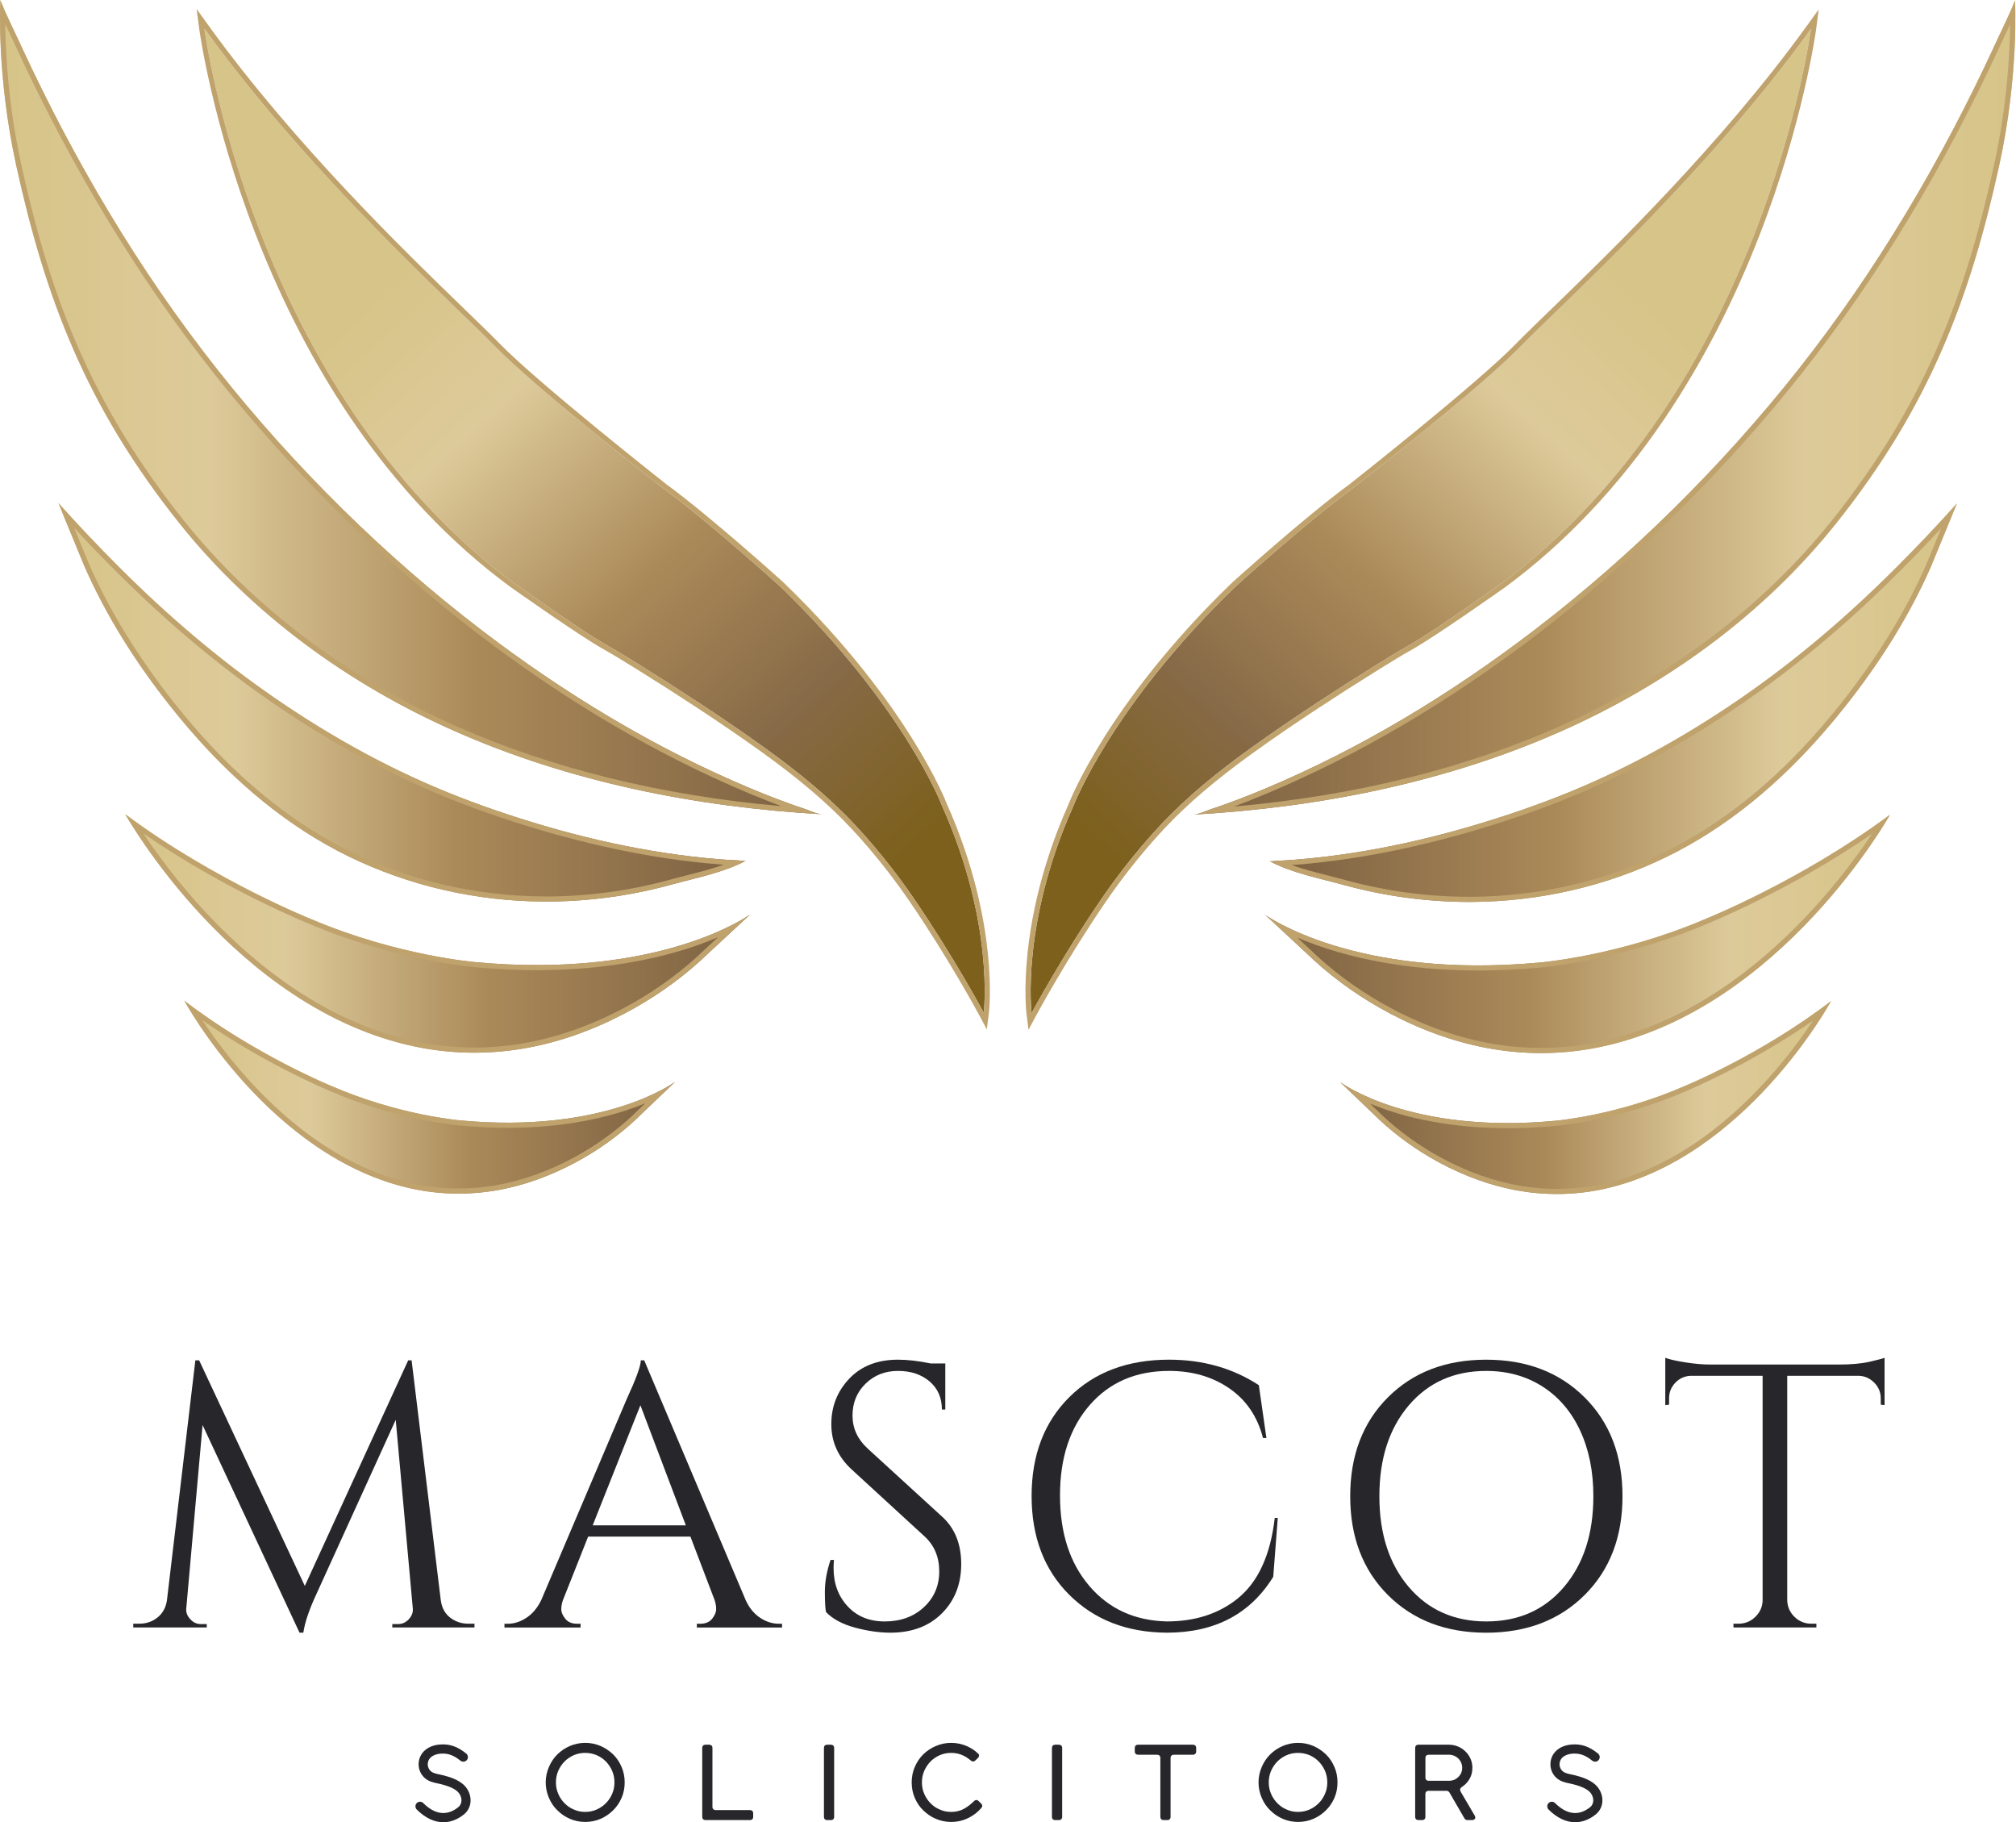 <?xml version="1.0" encoding="utf-8"?>
<!-- Generator: Adobe Illustrator 28.3.0, SVG Export Plug-In . SVG Version: 6.00 Build 0)  -->
<svg version="1.1" id="Layer_1" xmlns="http://www.w3.org/2000/svg" xmlns:xlink="http://www.w3.org/1999/xlink" x="0px" y="0px"
	 viewBox="0 0 1372.21 1240.09" style="enable-background:new 0 0 1372.21 1240.09;" xml:space="preserve">
<style type="text/css">
	.st0{fill:none;stroke:#1789D6;stroke-miterlimit:10;}
	.st1{fill:url(#SVGID_1_);}
	.st2{fill:url(#SVGID_00000039092269621068843930000013818029549973477044_);}
	.st3{fill:url(#SVGID_00000009579507754135406810000003754046361319258801_);}
	.st4{fill:url(#SVGID_00000140736401539159059030000006749827424719056046_);}
	.st5{fill:url(#SVGID_00000164485100241865404030000015581174277854432443_);}
	.st6{fill:url(#SVGID_00000124155642915112435560000016992422669076092821_);}
	.st7{fill:url(#SVGID_00000105421392284892284450000001557705904678583185_);}
	.st8{fill:url(#SVGID_00000098210809994079119540000011414025185345583268_);}
	.st9{fill:url(#SVGID_00000042697464223762894610000001010277692734236827_);}
	.st10{fill:url(#SVGID_00000092426422038259491280000002354939009827028373_);}
	.st11{fill:url(#SVGID_00000096057552405410984440000003535394448937846700_);}
	.st12{fill:url(#SVGID_00000085929911715443638790000011957519796914048169_);}
	.st13{fill:url(#SVGID_00000136382164110813939520000012333931030760939914_);}
	.st14{fill:url(#SVGID_00000116213133696344456430000010730029371184925327_);}
	.st15{fill:url(#SVGID_00000012436752982954064450000008882987880703149747_);}
	.st16{fill:url(#SVGID_00000072240800294290007490000013585108148764775100_);}
	.st17{fill:url(#SVGID_00000049202779039248678390000001281375004142273949_);}
	.st18{fill:url(#SVGID_00000018923218537791541350000016154472884713970601_);}
	.st19{fill:url(#SVGID_00000048471076367963035670000001443118227167591096_);}
	.st20{fill:url(#SVGID_00000076588565042652859450000016215525698438240692_);}
	.st21{fill:#27272B;}
</style>
<g>
	<g>
		<linearGradient id="SVGID_1_" gradientUnits="userSpaceOnUse" x1="250.816" y1="199.836" x2="613.533" y2="587.835">
			<stop  offset="0" style="stop-color:#D7C488"/>
			<stop  offset="0.218" style="stop-color:#DDCA9A"/>
			<stop  offset="0.507" style="stop-color:#AB8A59"/>
			<stop  offset="0.761" style="stop-color:#876A47"/>
			<stop  offset="1" style="stop-color:#7C601B"/>
		</linearGradient>
		<path class="st1" d="M139.12,19.45c0,0,32.36,245.9,210,376.9c0,0,46.92,33.24,63.61,42.57c7.85,4.39,15.49,9.19,23.13,13.92
			c13.42,8.32,26.73,16.82,39.93,25.5c15.16,9.96,30.17,20.15,44.9,30.75c21.78,15.68,42.88,32.64,61.32,52.35
			c8.65,9.25,16.84,18.92,24.61,28.92c5.38,6.92,10.53,14.01,15.49,21.24c27.02,39.42,47.48,77.58,47.48,77.58
			s7.6-60.45-28.43-140.92c0,0-25.68-67.75-110.43-149.46c0,0-48.79-44.13-79.51-66.6c0,0-86.99-68.42-113.95-96.19
			C310.31,208.22,211.91,120.22,139.12,19.45z"/>
		
			<linearGradient id="SVGID_00000131356966934588791310000011564587155736291517_" gradientUnits="userSpaceOnUse" x1="133.841" y1="353.33" x2="673.764" y2="353.33">
			<stop  offset="0" style="stop-color:#BFA26C"/>
			<stop  offset="1" style="stop-color:#BFA26C"/>
		</linearGradient>
		<path style="fill:url(#SVGID_00000131356966934588791310000011564587155736291517_);" d="M139.12,19.45
			C211.91,120.22,310.31,208.22,337.26,236c26.96,27.77,113.95,96.19,113.95,96.19c30.73,22.47,79.51,66.6,79.51,66.6
			c84.75,81.71,110.43,149.46,110.43,149.46c36.04,80.47,28.43,140.92,28.43,140.92s-20.46-38.15-47.48-77.58
			c-4.95-7.23-10.11-14.32-15.49-21.24c-7.77-10-15.96-19.68-24.61-28.92c-18.44-19.7-39.54-36.67-61.32-52.35
			c-14.72-10.6-29.74-20.78-44.9-30.75c-13.2-8.67-26.51-17.18-39.93-25.5c-7.64-4.74-15.28-9.54-23.13-13.92
			c-16.7-9.33-63.61-42.57-63.61-42.57C171.48,265.34,139.12,19.45,139.12,19.45 M133.84,6.16l1.81,13.74
			c0.08,0.62,8.49,62.79,38.59,140.14c17.68,45.44,39.29,87.2,64.22,124.11c31.21,46.2,67.74,84.9,108.58,115.01l0.03,0.02
			l0.03,0.02c1.92,1.36,47.26,33.45,63.93,42.77c6.93,3.87,13.83,8.16,20.51,12.3l2.49,1.54c13.22,8.2,26.63,16.76,39.85,25.45
			c16.86,11.09,31.51,21.12,44.78,30.66c25.58,18.41,44.91,34.9,60.81,51.9c8.28,8.85,16.49,18.5,24.4,28.68
			c5.18,6.66,10.35,13.75,15.36,21.07c26.59,38.8,47.08,76.87,47.28,77.25l5.19,9.67l1.37-10.89c0.08-0.63,1.92-15.8-0.69-41.08
			c-2.4-23.2-9.2-59.66-27.98-101.62c-0.61-1.59-7.19-18.26-23.7-44.61c-15.63-24.94-43.5-63.58-87.53-106.03l-0.04-0.04l-0.04-0.04
			c-0.49-0.44-49.22-44.47-79.75-66.8c-2.45-1.93-87.32-68.81-113.55-95.84c-5.19-5.35-12.92-12.82-22.7-22.29
			C276.38,171.91,200.65,98.65,141.96,17.4L133.84,6.16L133.84,6.16z"/>
	</g>
	<g>
		
			<linearGradient id="SVGID_00000101084952324352547300000006731660682243857815_" gradientUnits="userSpaceOnUse" x1="1.945937e-05" y1="277.058" x2="559.497" y2="277.058">
			<stop  offset="0" style="stop-color:#D7C488"/>
			<stop  offset="0.255" style="stop-color:#DDCA9A"/>
			<stop  offset="0.578" style="stop-color:#AB8A59"/>
			<stop  offset="1" style="stop-color:#7C6041"/>
		</linearGradient>
		<path style="fill:url(#SVGID_00000101084952324352547300000006731660682243857815_);" d="M327.53,428.65
			c-33.11-25.33-64.57-52.85-94.27-82.1c-30.5-30.05-59.16-61.96-85.69-95.56C94.42,183.64,50.55,109.31,14.54,31.53
			c-0.55-1.18-1.09-2.36-1.64-3.55C8.63,18.68,3.92,9.57,0.25,0c0,0-2.84,50.73,10.81,112.71
			c19.57,88.84,46.92,163.17,111.26,243.63c49.3,61.65,114.91,109.22,186.88,141.07c78.74,34.85,164.62,51.84,250.31,56.71
			c-3.88-0.22-8.47-2.53-12.1-3.73c-12.23-4.06-24.27-8.71-36.16-13.68C445.57,509.25,384,471.83,327.53,428.65z"/>
		
			<linearGradient id="SVGID_00000036243332691728812470000010495345641060039611_" gradientUnits="userSpaceOnUse" x1="0" y1="277.058" x2="559.497" y2="277.058">
			<stop  offset="0" style="stop-color:#BFA26C"/>
			<stop  offset="1" style="stop-color:#BFA26C"/>
		</linearGradient>
		<path style="fill:url(#SVGID_00000036243332691728812470000010495345641060039611_);" d="M3.54,16.34
			c0.78,1.65,1.55,3.29,2.33,4.91c1.28,2.68,2.6,5.46,3.85,8.19c0.54,1.19,1.09,2.37,1.64,3.56
			c37.95,81.97,82.86,156.04,133.47,220.15c26.36,33.39,55.29,65.65,85.98,95.89c30.24,29.79,62.07,57.51,94.6,82.39
			c60.07,45.94,122.14,82.45,184.48,108.51c7.69,3.21,14.94,6.08,21.89,8.66c-81.57-7.23-155.86-25.48-221.18-54.39
			c-74.5-32.97-138.67-81.4-185.56-140.05c-30.4-38.03-53.94-76.59-71.94-117.89c-15.73-36.08-27.64-74.42-38.63-124.31
			C5.62,71.76,3.77,36.05,3.54,16.34 M0.25,0c0,0-2.84,50.73,10.81,112.71c19.57,88.84,46.92,163.17,111.26,243.63
			c49.3,61.65,114.92,109.22,186.88,141.07c78.74,34.85,164.62,51.84,250.31,56.71c-3.88-0.22-8.47-2.53-12.1-3.73
			c-12.23-4.06-24.27-8.71-36.16-13.68C445.57,509.25,384,471.84,327.53,428.65c-33.11-25.33-64.57-52.85-94.27-82.1
			c-30.5-30.05-59.16-61.96-85.69-95.56C94.42,183.64,50.55,109.31,14.54,31.53c-0.55-1.18-1.09-2.36-1.64-3.55
			C8.63,18.68,3.92,9.57,0.25,0L0.25,0z"/>
	</g>
	<g>
		
			<linearGradient id="SVGID_00000009585855926603835750000006874295085148153216_" gradientUnits="userSpaceOnUse" x1="39.746" y1="477.933" x2="507.724" y2="477.933">
			<stop  offset="0" style="stop-color:#D7C488"/>
			<stop  offset="0.255" style="stop-color:#DDCA9A"/>
			<stop  offset="0.578" style="stop-color:#AB8A59"/>
			<stop  offset="1" style="stop-color:#7C6041"/>
		</linearGradient>
		<path style="fill:url(#SVGID_00000009585855926603835750000006874295085148153216_);" d="M57.29,384.98
			c14.98,34.31,35.26,66.07,58.43,95.39c4.55,5.74,9.23,11.38,14.03,16.92c30.2,34.88,65.76,65.12,107.38,85.47
			c41.4,20.24,87.35,30.6,133.4,30.78c29.21,0.11,58.41-3.83,86.58-11.57c16.35-4.49,35.65-8.2,50.63-16.29
			c-0.93,0.5-3.59-0.08-4.59-0.11c-4.53-0.17-9.05-0.47-13.56-0.83c-49.12-3.96-97.49-15.1-144.21-30.56
			c-11.07-3.66-22.06-7.6-32.93-11.84c-44.42-17.29-85.94-40.17-125.17-67.15c-38.48-26.48-73.62-56.63-106.6-89.63
			c-14.03-14.04-27.67-28.45-40.92-43.22C39.75,342.33,56.19,382.46,57.29,384.98z"/>
		
			<linearGradient id="SVGID_00000118366645200220246280000001979171106346182823_" gradientUnits="userSpaceOnUse" x1="39.746" y1="477.933" x2="507.724" y2="477.933">
			<stop  offset="0" style="stop-color:#BFA26C"/>
			<stop  offset="1" style="stop-color:#BFA26C"/>
		</linearGradient>
		<path style="fill:url(#SVGID_00000118366645200220246280000001979171106346182823_);" d="M50.47,359.27
			c9.07,9.76,18.35,19.39,27.71,28.76c35.21,35.24,70.24,64.69,107.09,90.04c41.15,28.31,83.51,51.03,125.88,67.53
			c10.74,4.18,21.88,8.18,33.1,11.9c50.48,16.7,99.27,27.04,145.03,30.73c1.11,0.09,2.19,0.17,3.25,0.25
			c-8.08,2.86-16.74,5.06-25.22,7.22c-3.87,0.98-7.54,1.92-11.15,2.91c-27.64,7.59-56.04,11.44-84.42,11.44l-1.21,0
			c-45.94-0.18-91.54-10.7-131.87-30.42c-37.98-18.58-73.74-47.05-106.27-84.62c-4.77-5.51-9.46-11.16-13.93-16.8
			c-24.69-31.24-44.2-63.07-57.97-94.62C59.92,382.26,54.97,370.21,50.47,359.27 M39.75,342.33c0,0,16.44,40.14,17.54,42.65
			c14.98,34.31,35.26,66.07,58.43,95.39c4.55,5.74,9.23,11.38,14.03,16.92c30.2,34.88,65.76,65.12,107.38,85.47
			c41.4,20.24,87.35,30.6,133.4,30.78c0.41,0,0.82,0,1.23,0c28.8,0,57.58-3.94,85.35-11.57c16.35-4.49,35.65-8.2,50.63-16.29
			c-0.28,0.15-0.71,0.2-1.21,0.2c-1.16,0-2.68-0.29-3.38-0.32c-4.53-0.17-9.05-0.47-13.56-0.83c-49.12-3.96-97.49-15.1-144.21-30.56
			c-11.07-3.66-22.06-7.6-32.93-11.84c-44.42-17.29-85.94-40.17-125.17-67.15c-38.48-26.48-73.62-56.63-106.6-89.63
			C66.64,371.51,52.99,357.1,39.75,342.33L39.75,342.33z"/>
	</g>
	<g>
		
			<linearGradient id="SVGID_00000064339718356845406450000013542784169776220828_" gradientUnits="userSpaceOnUse" x1="85.275" y1="635.251" x2="510.503" y2="635.251">
			<stop  offset="0" style="stop-color:#D7C488"/>
			<stop  offset="0.255" style="stop-color:#DDCA9A"/>
			<stop  offset="0.578" style="stop-color:#AB8A59"/>
			<stop  offset="1" style="stop-color:#7C6041"/>
		</linearGradient>
		<path style="fill:url(#SVGID_00000064339718356845406450000013542784169776220828_);" d="M85.27,554.12
			c0,0,74.04,132.41,197.38,158.14c23.83,4.97,48.47,5.43,72.49,1.48c24.34-4,47.69-12.41,69.53-23.8c0.22-0.12,0.45-0.24,0.67-0.35
			c18.66-9.84,36.08-21.9,51.71-36.09c0.81-0.74,1.6-1.49,2.37-2.26c0,0,31.08-28.86,31.08-28.86s-60.25,44.05-186.57,32.4
			c0,0-53.16-4.28-111.52-29.05C212.41,625.72,146.41,599.56,85.27,554.12z"/>
		
			<linearGradient id="SVGID_00000160149269327828465120000002187141359557303708_" gradientUnits="userSpaceOnUse" x1="85.275" y1="635.251" x2="510.503" y2="635.251">
			<stop  offset="0" style="stop-color:#BFA26C"/>
			<stop  offset="1" style="stop-color:#BFA26C"/>
		</linearGradient>
		<path style="fill:url(#SVGID_00000160149269327828465120000002187141359557303708_);" d="M97.62,567.25
			c55.8,38.46,111.62,60.97,113.46,61.71c58.2,24.69,112.03,29.26,112.53,29.3c14.21,1.31,28.3,1.97,41.87,1.97
			c51.13,0,88.28-9.45,110.44-17.39c4.72-1.69,8.98-3.38,12.77-5l-11.66,10.83l-0.05,0.05l-0.05,0.05
			c-0.63,0.64-1.35,1.32-2.24,2.13c-15.15,13.76-32.31,25.73-51.02,35.6l-0.63,0.33c-22.65,11.81-45.69,19.7-68.47,23.45
			c-10.49,1.72-21.18,2.6-31.79,2.6c-13.27,0-26.53-1.36-39.42-4.05c-27.67-5.77-55.12-17.55-81.58-35
			c-21.24-14.01-41.9-31.69-61.4-52.55C120.78,600.3,106.27,580.26,97.62,567.25 M85.27,554.12c0,0,74.04,132.41,197.38,158.14
			c13.21,2.76,26.67,4.12,40.13,4.12c10.83,0,21.65-0.88,32.36-2.64c24.34-4,47.69-12.41,69.53-23.8c0.22-0.12,0.45-0.24,0.67-0.35
			c18.66-9.84,36.08-21.9,51.71-36.09c0.81-0.74,1.6-1.49,2.37-2.26l31.08-28.86c0,0-47,34.36-145.02,34.36
			c-12.96,0-26.8-0.6-41.55-1.96c0,0-53.16-4.28-111.52-29.05C212.41,625.72,146.41,599.56,85.27,554.12L85.27,554.12z"/>
	</g>
	<g>
		
			<linearGradient id="SVGID_00000023273813894274989830000004322061014593114246_" gradientUnits="userSpaceOnUse" x1="125.416" y1="746.642" x2="459.508" y2="746.642">
			<stop  offset="0" style="stop-color:#D7C488"/>
			<stop  offset="0.255" style="stop-color:#DDCA9A"/>
			<stop  offset="0.578" style="stop-color:#AB8A59"/>
			<stop  offset="1" style="stop-color:#7C6041"/>
		</linearGradient>
		<path style="fill:url(#SVGID_00000023273813894274989830000004322061014593114246_);" d="M125.42,680.98
			c0,0,58.17,107.15,155.08,127.98c18.72,4.02,38.08,4.39,56.95,1.2c19.13-3.24,37.47-10.04,54.62-19.26
			c0.18-0.09,0.35-0.19,0.53-0.29c14.66-7.97,28.35-17.72,40.63-29.21c0.63-0.6,1.26-1.2,1.86-1.83c0,0,24.42-23.36,24.42-23.36
			s-47.34,35.65-146.58,26.22c0,0-41.77-3.47-87.62-23.51C225.3,738.93,173.45,717.76,125.42,680.98z"/>
		
			<linearGradient id="SVGID_00000096041732085221466600000006618038153890376834_" gradientUnits="userSpaceOnUse" x1="125.416" y1="746.642" x2="459.508" y2="746.642">
			<stop  offset="0" style="stop-color:#BFA26C"/>
			<stop  offset="1" style="stop-color:#BFA26C"/>
		</linearGradient>
		<path style="fill:url(#SVGID_00000096041732085221466600000006618038153890376834_);" d="M137.75,694.32
			c42.75,29.77,84.59,47.18,86.19,47.84c45.85,20.03,86.97,23.63,88.66,23.77c11.19,1.06,22.29,1.6,32.98,1.6
			c40.3,0,69.58-7.68,87.06-14.12c2.31-0.85,4.48-1.7,6.5-2.54l-6.46,6.18l-0.05,0.05l-0.05,0.05c-0.49,0.51-1.04,1.05-1.73,1.7
			c-11.86,11.09-25.28,20.75-39.91,28.69l-0.05,0.03l-0.46,0.25c-17.72,9.52-35.74,15.87-53.55,18.89
			c-8.19,1.39-16.55,2.09-24.84,2.09c-10.37,0-20.73-1.1-30.79-3.26c-21.63-4.65-43.1-14.14-63.8-28.2
			c-16.64-11.3-32.83-25.57-48.11-42.4C155.35,719.55,144.67,704.77,137.75,694.32 M125.42,680.98c0,0,58.17,107.15,155.08,127.98
			c10.38,2.23,20.95,3.34,31.53,3.34c8.51,0,17.01-0.72,25.42-2.14c19.13-3.24,37.47-10.04,54.62-19.26
			c0.18-0.09,0.35-0.19,0.53-0.29c14.66-7.97,28.35-17.72,40.63-29.21c0.63-0.6,1.26-1.2,1.86-1.83l24.42-23.36
			c0,0-36.93,27.81-113.94,27.81c-10.18,0-21.06-0.49-32.65-1.59c0,0-41.77-3.47-87.62-23.51
			C225.3,738.93,173.45,717.76,125.42,680.98L125.42,680.98z"/>
	</g>
	<g>
		<g>
			
				<linearGradient id="SVGID_00000003820162716176030460000001451382320538041760_" gradientUnits="userSpaceOnUse" x1="648.26" y1="200.094" x2="1010.978" y2="588.093" gradientTransform="matrix(-1 0 0 1 1769.206 0)">
				<stop  offset="0" style="stop-color:#D7C488"/>
				<stop  offset="0.218" style="stop-color:#DDCA9A"/>
				<stop  offset="0.507" style="stop-color:#AB8A59"/>
				<stop  offset="0.761" style="stop-color:#876A47"/>
				<stop  offset="1" style="stop-color:#7C601B"/>
			</linearGradient>
			<path style="fill:url(#SVGID_00000003820162716176030460000001451382320538041760_);" d="M1232.64,19.7
				c0,0-32.36,245.9-210,376.9c0,0-46.92,33.24-63.61,42.57c-7.85,4.39-15.49,9.19-23.13,13.92c-13.42,8.32-26.73,16.82-39.93,25.5
				c-15.16,9.96-30.17,20.15-44.9,30.75c-21.78,15.68-42.88,32.64-61.32,52.35c-8.65,9.25-16.84,18.92-24.61,28.92
				c-5.38,6.92-10.53,14.01-15.49,21.24c-27.02,39.42-47.48,77.58-47.48,77.58s-7.6-60.45,28.43-140.92
				c0,0,25.68-67.75,110.43-149.46c0,0,48.79-44.13,79.51-66.6c0,0,86.99-68.42,113.95-96.19
				C1061.45,208.48,1159.85,120.48,1232.64,19.7z"/>
			<g>
				
					<linearGradient id="SVGID_00000129167042075098166090000012576628398112948883_" gradientUnits="userSpaceOnUse" x1="1237.921" y1="353.588" x2="697.998" y2="353.588">
					<stop  offset="0" style="stop-color:#BFA26C"/>
					<stop  offset="1" style="stop-color:#BFA26C"/>
				</linearGradient>
				<path style="fill:url(#SVGID_00000129167042075098166090000012576628398112948883_);" d="M1232.64,19.7
					c0,0-32.36,245.9-210,376.9c0,0-46.92,33.24-63.61,42.57c-7.85,4.39-15.49,9.19-23.13,13.92c-13.42,8.32-26.73,16.82-39.93,25.5
					c-15.16,9.96-30.17,20.15-44.9,30.75c-21.78,15.68-42.88,32.64-61.32,52.35c-8.65,9.25-16.84,18.92-24.61,28.92
					c-5.38,6.92-10.53,14.01-15.49,21.24c-27.02,39.42-47.48,77.58-47.48,77.58s-7.6-60.45,28.43-140.92
					c0,0,25.68-67.75,110.43-149.46c0,0,48.79-44.13,79.51-66.6c0,0,86.99-68.42,113.95-96.19
					C1061.45,208.48,1159.85,120.48,1232.64,19.7 M1237.92,6.42l-8.12,11.24c-58.69,81.25-134.43,154.52-175.12,193.88
					c-9.78,9.46-17.51,16.94-22.7,22.29c-26.23,27.03-111.1,93.92-113.55,95.84c-30.52,22.33-79.26,66.35-79.75,66.8l-0.04,0.04
					l-0.04,0.04c-44.03,42.45-71.91,81.09-87.53,106.03c-16.51,26.35-23.09,43.02-23.7,44.61c-10.37,23.18-23.63,59.6-27.98,101.62
					c-2.62,25.28-0.77,40.45-0.69,41.08l1.37,10.89l5.19-9.67c0.2-0.38,20.69-38.45,47.28-77.25c5.02-7.32,10.19-14.41,15.36-21.07
					c7.91-10.18,16.12-19.83,24.4-28.68c15.9-16.99,35.22-33.48,60.81-51.9c13.27-9.55,27.91-19.58,44.78-30.66
					c13.22-8.69,26.63-17.25,39.85-25.45l2.49-1.54c6.68-4.14,13.58-8.43,20.51-12.3c16.67-9.32,62.01-41.41,63.93-42.77l0.03-0.02
					l0.03-0.02c40.84-30.12,77.37-68.81,108.58-115.01c24.93-36.91,46.54-78.67,64.22-124.11c30.1-77.35,38.51-139.52,38.59-140.14
					L1237.92,6.42L1237.92,6.42z"/>
			</g>
		</g>
		<g>
			
				<linearGradient id="SVGID_00000171678680007227440250000006588350053002983606_" gradientUnits="userSpaceOnUse" x1="397.445" y1="277.317" x2="956.941" y2="277.317" gradientTransform="matrix(-1 0 0 1 1769.206 0)">
				<stop  offset="0" style="stop-color:#D7C488"/>
				<stop  offset="0.255" style="stop-color:#DDCA9A"/>
				<stop  offset="0.578" style="stop-color:#AB8A59"/>
				<stop  offset="1" style="stop-color:#7C6041"/>
			</linearGradient>
			<path style="fill:url(#SVGID_00000171678680007227440250000006588350053002983606_);" d="M1044.23,428.9
				c33.11-25.33,64.57-52.85,94.27-82.1c30.5-30.05,59.16-61.96,85.69-95.56c53.16-67.34,97.03-141.67,133.04-219.45
				c0.55-1.18,1.09-2.36,1.64-3.55c4.27-9.3,8.98-18.41,12.66-27.98c0,0,2.84,50.73-10.81,112.71
				c-19.57,88.84-46.92,163.17-111.26,243.63c-49.3,61.65-114.91,109.22-186.88,141.07c-78.74,34.85-164.62,51.84-250.31,56.71
				c3.88-0.22,8.47-2.53,12.1-3.73c12.23-4.06,24.27-8.71,36.16-13.68C926.2,509.51,987.76,472.09,1044.23,428.9z"/>
			
				<linearGradient id="SVGID_00000068668597155764780720000001110784634039887037_" gradientUnits="userSpaceOnUse" x1="1371.762" y1="277.317" x2="812.265" y2="277.317">
				<stop  offset="0" style="stop-color:#BFA26C"/>
				<stop  offset="1" style="stop-color:#BFA26C"/>
			</linearGradient>
			<path style="fill:url(#SVGID_00000068668597155764780720000001110784634039887037_);" d="M1368.22,16.6
				c-0.23,19.71-2.08,55.42-10.93,95.61c-10.99,49.9-22.9,88.23-38.63,124.31c-18,41.3-41.54,79.86-71.94,117.89
				c-46.9,58.65-111.06,107.08-185.56,140.05c-65.32,28.91-139.61,47.17-221.18,54.39c6.95-2.58,14.2-5.45,21.89-8.66
				c62.34-26.06,124.41-62.56,184.48-108.51c32.53-24.88,64.36-52.6,94.6-82.39c30.69-30.24,59.62-62.5,85.98-95.89
				c50.61-64.11,95.52-138.18,133.47-220.15c0.55-1.18,1.09-2.37,1.64-3.56c1.26-2.74,2.58-5.51,3.85-8.19
				C1366.67,19.88,1367.44,18.25,1368.22,16.6 M1371.52,0.26c-3.68,9.57-8.38,18.68-12.66,27.98c-0.54,1.18-1.09,2.36-1.64,3.55
				c-36.01,77.79-79.88,152.11-133.04,219.45c-26.53,33.6-55.19,65.52-85.69,95.56c-29.7,29.26-61.15,56.78-94.27,82.1
				c-56.47,43.19-118.03,80.61-183.71,108.06c-11.89,4.97-23.93,9.62-36.16,13.68c-3.63,1.21-8.22,3.51-12.1,3.73
				c85.69-4.87,171.57-21.86,250.31-56.71c71.96-31.85,137.58-79.41,186.88-141.07c64.33-80.46,91.69-154.8,111.26-243.63
				C1374.36,50.98,1371.52,0.26,1371.52,0.26L1371.52,0.26z"/>
		</g>
		<g>
			
				<linearGradient id="SVGID_00000021808835539512782690000016397247342209424818_" gradientUnits="userSpaceOnUse" x1="437.19" y1="478.192" x2="905.169" y2="478.192" gradientTransform="matrix(-1 0 0 1 1769.206 0)">
				<stop  offset="0" style="stop-color:#D7C488"/>
				<stop  offset="0.255" style="stop-color:#DDCA9A"/>
				<stop  offset="0.578" style="stop-color:#AB8A59"/>
				<stop  offset="1" style="stop-color:#7C6041"/>
			</linearGradient>
			<path style="fill:url(#SVGID_00000021808835539512782690000016397247342209424818_);" d="M1314.47,385.24
				c-14.98,34.31-35.26,66.07-58.43,95.39c-4.55,5.74-9.23,11.38-14.03,16.92c-30.2,34.88-65.76,65.12-107.38,85.47
				c-41.4,20.24-87.35,30.6-133.4,30.78c-29.21,0.11-58.41-3.83-86.58-11.57c-16.35-4.49-35.65-8.2-50.63-16.29
				c0.93,0.5,3.59-0.08,4.59-0.11c4.53-0.17,9.05-0.47,13.56-0.83c49.12-3.96,97.49-15.1,144.21-30.56
				c11.07-3.66,22.06-7.6,32.93-11.84c44.42-17.29,85.94-40.17,125.17-67.15c38.48-26.48,73.62-56.63,106.6-89.63
				c14.03-14.04,27.67-28.45,40.92-43.22C1332.02,342.59,1315.57,382.72,1314.47,385.24z"/>
			
				<linearGradient id="SVGID_00000121279642060902378570000015885618415373716896_" gradientUnits="userSpaceOnUse" x1="1332.016" y1="478.192" x2="864.037" y2="478.192">
				<stop  offset="0" style="stop-color:#BFA26C"/>
				<stop  offset="1" style="stop-color:#BFA26C"/>
			</linearGradient>
			<path style="fill:url(#SVGID_00000121279642060902378570000015885618415373716896_);" d="M1321.29,359.52
				c-4.49,10.95-9.45,23-10.02,24.31c-13.77,31.54-33.28,63.38-57.97,94.61c-4.48,5.64-9.17,11.3-13.93,16.81
				c-32.53,37.57-68.28,66.04-106.27,84.62c-40.33,19.72-85.93,30.24-131.87,30.42l-1.21,0c-28.38,0-56.79-3.85-84.42-11.44
				c-3.61-0.99-7.27-1.92-11.15-2.91c-8.48-2.16-17.14-4.36-25.22-7.22c1.05-0.08,2.14-0.16,3.25-0.25
				c45.76-3.69,94.55-14.03,145.03-30.73c11.22-3.71,22.36-7.72,33.1-11.9c42.38-16.5,84.73-39.22,125.88-67.53
				c36.85-25.35,71.88-54.81,107.09-90.04C1302.94,378.91,1312.21,369.28,1321.29,359.52 M1332.02,342.59
				c-13.25,14.77-26.89,29.19-40.92,43.22c-32.98,33-68.12,63.16-106.6,89.63c-39.23,26.99-80.75,49.86-125.17,67.15
				c-10.87,4.23-21.85,8.17-32.93,11.84c-46.73,15.46-95.09,26.6-144.21,30.56c-4.51,0.36-9.04,0.66-13.56,0.83
				c-0.7,0.03-2.22,0.32-3.38,0.32c-0.5,0-0.93-0.05-1.21-0.2c14.98,8.1,34.27,11.8,50.63,16.29c27.77,7.63,56.55,11.57,85.35,11.57
				c0.41,0,0.82,0,1.23,0c46.04-0.18,92-10.53,133.4-30.78c41.62-20.35,77.18-50.59,107.38-85.47c4.8-5.54,9.48-11.18,14.03-16.92
				c23.17-29.31,43.45-61.08,58.43-95.39C1315.57,382.72,1332.02,342.59,1332.02,342.59L1332.02,342.59z"/>
		</g>
		<g>
			
				<linearGradient id="SVGID_00000141428370153101537710000007087448985992784291_" gradientUnits="userSpaceOnUse" x1="482.719" y1="635.51" x2="907.947" y2="635.51" gradientTransform="matrix(-1 0 0 1 1769.206 0)">
				<stop  offset="0" style="stop-color:#D7C488"/>
				<stop  offset="0.255" style="stop-color:#DDCA9A"/>
				<stop  offset="0.578" style="stop-color:#AB8A59"/>
				<stop  offset="1" style="stop-color:#7C6041"/>
			</linearGradient>
			<path style="fill:url(#SVGID_00000141428370153101537710000007087448985992784291_);" d="M1286.49,554.38
				c0,0-74.04,132.41-197.38,158.14c-23.83,4.97-48.47,5.43-72.49,1.48c-24.34-4-47.69-12.41-69.53-23.8
				c-0.22-0.12-0.45-0.24-0.67-0.35c-18.66-9.84-36.08-21.9-51.71-36.09c-0.81-0.74-1.6-1.49-2.37-2.26c0,0-31.08-28.86-31.08-28.86
				s60.25,44.05,186.57,32.4c0,0,53.16-4.28,111.52-29.05C1159.35,625.98,1225.35,599.82,1286.49,554.38z"/>
			
				<linearGradient id="SVGID_00000042697730998182865980000013274276749552590015_" gradientUnits="userSpaceOnUse" x1="1286.487" y1="635.51" x2="861.259" y2="635.51">
				<stop  offset="0" style="stop-color:#BFA26C"/>
				<stop  offset="1" style="stop-color:#BFA26C"/>
			</linearGradient>
			<path style="fill:url(#SVGID_00000042697730998182865980000013274276749552590015_);" d="M1274.14,567.51
				c-8.65,13-23.16,33.05-42.77,54.03c-19.5,20.86-40.16,38.54-61.4,52.55c-26.46,17.45-53.91,29.23-81.58,35
				c-12.88,2.69-26.14,4.05-39.41,4.05c-10.61,0-21.3-0.87-31.79-2.6c-22.78-3.75-45.82-11.63-68.48-23.45l-0.66-0.35
				c-18.68-9.85-35.84-21.83-50.98-35.58c-0.9-0.82-1.61-1.5-2.25-2.14l-0.05-0.05l-0.05-0.05l-11.66-10.83
				c3.79,1.63,8.05,3.31,12.77,5c40.15,14.37,82.22,17.39,110.44,17.39c13.57,0,27.66-0.66,41.83-1.97
				c0.54-0.04,54.37-4.61,112.57-29.3C1162.51,628.48,1218.34,605.97,1274.14,567.51 M1286.49,554.38
				c-61.14,45.45-127.14,71.61-127.14,71.61c-58.36,24.77-111.52,29.05-111.52,29.05c-14.75,1.36-28.59,1.96-41.55,1.96
				c-98.01,0-145.02-34.36-145.02-34.36l31.08,28.86c0.77,0.78,1.56,1.52,2.37,2.26c15.62,14.19,33.04,26.25,51.71,36.09
				c0.22,0.12,0.45,0.24,0.67,0.35c21.84,11.39,45.18,19.8,69.53,23.8c10.71,1.76,21.53,2.64,32.36,2.64
				c13.46,0,26.92-1.37,40.13-4.12C1212.45,686.78,1286.49,554.38,1286.49,554.38L1286.49,554.38z"/>
		</g>
		<g>
			
				<linearGradient id="SVGID_00000171718155655451950240000017689897798998754471_" gradientUnits="userSpaceOnUse" x1="522.86" y1="746.9" x2="856.952" y2="746.9" gradientTransform="matrix(-1 0 0 1 1769.206 0)">
				<stop  offset="0" style="stop-color:#D7C488"/>
				<stop  offset="0.255" style="stop-color:#DDCA9A"/>
				<stop  offset="0.578" style="stop-color:#AB8A59"/>
				<stop  offset="1" style="stop-color:#7C6041"/>
			</linearGradient>
			<path style="fill:url(#SVGID_00000171718155655451950240000017689897798998754471_);" d="M1246.35,681.24
				c0,0-58.17,107.15-155.08,127.98c-18.72,4.02-38.08,4.39-56.95,1.2c-19.13-3.24-37.47-10.04-54.62-19.26
				c-0.18-0.09-0.35-0.19-0.53-0.29c-14.66-7.97-28.35-17.72-40.63-29.21c-0.63-0.6-1.26-1.2-1.86-1.83c0,0-24.42-23.36-24.42-23.36
				s47.34,35.65,146.58,26.22c0,0,41.77-3.47,87.62-23.51C1146.46,739.19,1198.31,718.02,1246.35,681.24z"/>
			
				<linearGradient id="SVGID_00000158746134157854639860000016865064412627202182_" gradientUnits="userSpaceOnUse" x1="1246.346" y1="746.9" x2="912.254" y2="746.9">
				<stop  offset="0" style="stop-color:#BFA26C"/>
				<stop  offset="1" style="stop-color:#BFA26C"/>
			</linearGradient>
			<path style="fill:url(#SVGID_00000158746134157854639860000016865064412627202182_);" d="M1234.01,694.57
				c-6.92,10.45-17.6,25.23-31.57,40.63c-15.28,16.83-31.47,31.1-48.11,42.4c-20.7,14.06-42.17,23.55-63.8,28.2
				c-10.07,2.16-20.43,3.26-30.79,3.26c-8.29,0-16.64-0.7-24.84-2.09c-17.81-3.02-35.83-9.37-53.55-18.89l-0.51-0.28
				c-14.62-7.94-28.05-17.59-39.9-28.68c-0.7-0.66-1.25-1.2-1.74-1.71l-0.05-0.05l-0.05-0.05l-6.46-6.18
				c2.03,0.84,4.2,1.69,6.5,2.54c31.66,11.67,64.82,14.12,87.06,14.12c10.69,0,21.78-0.54,32.94-1.6
				c1.73-0.14,42.85-3.74,88.7-23.77C1149.42,741.75,1191.26,724.35,1234.01,694.57 M1246.35,681.24
				c-48.03,36.78-99.89,57.95-99.89,57.95c-45.85,20.04-87.62,23.51-87.62,23.51c-11.59,1.1-22.47,1.59-32.65,1.59
				c-77.01,0-113.94-27.81-113.94-27.81l24.42,23.36c0.6,0.63,1.23,1.23,1.86,1.83c12.27,11.48,25.96,21.24,40.63,29.21
				c0.18,0.1,0.35,0.19,0.53,0.29c17.16,9.22,35.5,16.02,54.62,19.26c8.41,1.42,16.92,2.14,25.42,2.14
				c10.58,0,21.15-1.11,31.53-3.34C1188.18,788.39,1246.35,681.24,1246.35,681.24L1246.35,681.24z"/>
		</g>
	</g>
	<path class="st21" d="M318.84,1104.99h4.12v2.55h-55.94v-2.29h3.87c2.92,0,5.41-1.14,7.48-3.44c2.06-2.29,2.92-4.79,2.58-7.51
		l-11.6-128.06l-54.13,118.89c-4.81,10.36-7.73,19.01-8.76,25.97h-2.58l-65.99-141.3l-11.08,124.49c-0.35,2.72,0.51,5.22,2.58,7.51
		c2.06,2.29,4.47,3.44,7.22,3.44h4.12v2.29H90.7v-2.55h4.12c4.81,0,8.98-1.44,12.5-4.33c3.52-2.88,5.63-6.79,6.32-11.71
		l19.33-163.19h2.58l71.92,153.52l70.37-153.52h2.32l19.85,163.19c0.86,6.79,4.29,11.54,10.31,14.26
		C312.91,1104.4,315.75,1104.99,318.84,1104.99z"/>
	<path class="st21" d="M530.25,1105.02h2.06v2.55h-58v-2.55h2.32c3.61,0,6.32-1.15,8.12-3.44c1.8-2.29,2.71-4.46,2.71-6.49
		c0-2.04-0.35-4.07-1.03-6.11l-16.5-43.29h-69.6l-17.27,43.54c-0.69,2.04-1.03,4.03-1.03,5.98c0,1.95,0.9,4.08,2.71,6.37
		c1.8,2.29,4.51,3.44,8.12,3.44h2.32v2.55h-51.81v-2.55h2.32c4.29,0,8.51-1.36,12.63-4.08c4.12-2.71,7.48-6.7,10.05-11.97
		l58.26-136.99c6.36-13.75,9.54-22.49,9.54-26.23h2.32l69.09,163.22c2.4,5.26,5.67,9.25,9.8,11.97
		C521.48,1103.66,525.78,1105.02,530.25,1105.02z M403.42,1038.05h63.41l-30.93-81.73L403.42,1038.05z"/>
	<path class="st21" d="M562.22,1097.06c-0.51-2.38-0.77-6.97-0.77-13.78c0-6.8,1.29-14.04,3.87-21.69h2.32
		c-0.17,1.87-0.26,3.74-0.26,5.61c0,10.38,3.18,19.01,9.54,25.9c6.36,6.89,14.78,10.34,25.26,10.34c10.83,0,19.72-3.23,26.68-9.7
		c6.96-6.46,10.44-14.59,10.44-24.37c0-9.78-3.35-17.74-10.05-23.86l-49.49-45.43c-9.28-8.51-13.92-18.8-13.92-30.88
		c0-12.08,4.08-22.41,12.24-31.01c8.16-8.59,19.21-12.89,33.13-12.89c6.53,0,13.92,0.85,22.17,2.55h10.05v31.39h-2.32
		c0-8-2.8-14.37-8.38-19.14c-5.59-4.76-12.76-7.15-21.53-7.15c-8.76,0-16.11,2.9-22.04,8.68c-5.93,5.79-8.89,13.01-8.89,21.69
		c0,8.68,3.44,16.17,10.31,22.46l50.78,46.45c8.59,7.83,12.89,18.55,12.89,32.16c0,13.61-4.38,24.8-13.15,33.56
		c-8.77,8.76-20.45,13.14-35.06,13.14c-7.56,0-15.6-1.15-24.1-3.44C573.44,1105.36,566.86,1101.83,562.22,1097.06z"/>
	<path class="st21" d="M727.82,1085.32c-17.1-17.01-25.65-39.43-25.65-67.25c0-27.82,8.55-50.23,25.65-67.25
		c17.1-17.01,39.74-25.52,67.93-25.52c23.03,0,43.39,5.79,61.09,17.35l5.16,35.98h-2.32c-3.78-14.63-11.43-25.9-22.94-33.81
		c-11.51-7.91-25.18-11.87-40.99-11.87c-22.52,0-40.52,7.74-54.01,23.22c-13.49,15.48-20.24,35.98-20.24,61.51
		s6.66,46.07,19.98,61.63c13.31,15.57,30.89,23.61,52.72,24.12c19.25,0,35.32-5.19,48.21-15.57c13.92-11.23,22.34-29.52,25.26-54.87
		h2.06l-3.09,40.07c-15.64,25.35-39.79,38.03-72.44,38.03C767.04,1110.93,744.92,1102.34,727.82,1085.32z"/>
	<path class="st21" d="M944.68,950.96c17.1-17.1,39.4-25.65,66.89-25.65c27.49,0,49.84,8.55,67.02,25.65
		c17.18,17.1,25.78,39.52,25.78,67.25c0,27.73-8.6,50.15-25.78,67.25c-17.19,17.1-39.53,25.65-67.02,25.65
		c-27.5,0-49.8-8.55-66.89-25.65c-17.1-17.1-25.65-39.51-25.65-67.25C919.03,990.47,927.58,968.06,944.68,950.96z M958.86,1079.96
		c13.32,15.66,30.93,23.48,52.85,23.48s39.53-7.82,52.85-23.48c13.32-15.65,19.98-36.24,19.98-61.76c0-16.84-3.01-31.73-9.02-44.66
		c-6.02-12.93-14.57-22.92-25.65-29.99c-11.09-7.06-23.85-10.59-38.28-10.59c-21.83,0-39.4,7.83-52.72,23.48
		c-13.32,15.66-19.98,36.24-19.98,61.76C938.88,1043.73,945.54,1064.31,958.86,1079.96z"/>
	<path class="st21" d="M1280.16,951.6c0-4.08-1.46-7.61-4.38-10.59c-2.92-2.97-6.36-4.55-10.31-4.72h-48.98v152.87
		c0.17,4.43,1.84,8.17,5.03,11.23c3.18,3.06,7,4.6,11.47,4.6h3.35v2.55h-56.45v-2.55h3.35c4.47,0,8.29-1.53,11.47-4.6
		c3.18-3.06,4.85-6.72,5.03-10.97V936.28h-48.98c-4.12,0.17-7.6,1.75-10.44,4.72c-2.84,2.98-4.25,6.51-4.25,10.59v4.34l-2.58,0.26
		v-32.16c2.58,1.02,7.05,2.04,13.4,3.06c6.36,1.02,12.2,1.53,17.53,1.53h87.13c8.42,0,15.42-0.64,21.01-1.91
		c5.58-1.28,8.98-2.17,10.18-2.68v32.16l-2.58-0.26V951.6z"/>
	<g>
		<path class="st21" d="M398.36,1186.08c3.69,0,7.18,0.71,10.47,2.13c3.19,1.42,6.03,3.32,8.52,5.72c2.39,2.35,4.31,5.2,5.76,8.58
			c1.39,3.23,2.09,6.72,2.09,10.48c0,3.76-0.7,7.26-2.09,10.48c-1.45,3.32-3.36,6.16-5.76,8.5c-2.54,2.49-5.38,4.42-8.52,5.79
			c-3.29,1.42-6.78,2.13-10.47,2.13c-3.69,0-7.18-0.71-10.47-2.13c-3.19-1.37-6.03-3.3-8.52-5.79c-2.44-2.35-4.36-5.18-5.76-8.5
			c-1.45-3.37-2.17-6.87-2.17-10.48c0-3.62,0.72-7.11,2.17-10.48c1.45-3.37,3.36-6.23,5.76-8.58c2.39-2.39,5.23-4.3,8.52-5.72
			C391.18,1186.79,394.67,1186.08,398.36,1186.08z M398.32,1233.06c2.8,0,5.39-0.54,7.79-1.61c2.35-1.02,4.44-2.47,6.29-4.32
			c1.8-1.81,3.22-3.93,4.27-6.38c1.05-2.39,1.57-4.98,1.57-7.77s-0.52-5.4-1.57-7.84c-1.05-2.39-2.47-4.52-4.27-6.38
			c-1.7-1.76-3.8-3.2-6.29-4.32c-2.5-1.03-5.09-1.54-7.79-1.54c-2.75,0-5.32,0.51-7.71,1.54c-2.5,1.12-4.62,2.56-6.37,4.32
			c-1.8,1.86-3.22,3.98-4.27,6.38c-1.05,2.44-1.57,5.06-1.57,7.84s0.52,5.38,1.57,7.77c1.05,2.44,2.47,4.57,4.27,6.38
			c1.85,1.91,3.97,3.35,6.37,4.32C392.95,1232.53,395.53,1233.06,398.32,1233.06z"/>
		<path class="st21" d="M484.93,1189.52v40.09c0,0.69,0.2,1.22,0.6,1.61c0.4,0.39,0.95,0.59,1.64,0.59h23.25
			c0.7,0,1.25,0.2,1.64,0.59c0.4,0.39,0.6,0.93,0.6,1.61v2.42c0,0.69-0.2,1.22-0.6,1.61c-0.4,0.39-0.95,0.59-1.64,0.59h-30.2
			c-0.7,0-1.25-0.19-1.64-0.59c-0.4-0.39-0.6-0.93-0.6-1.61v-46.91c0-0.68,0.2-1.22,0.6-1.61c0.4-0.39,0.95-0.59,1.64-0.59h2.47
			c0.7,0,1.24,0.2,1.64,0.59C484.73,1188.3,484.93,1188.84,484.93,1189.52z"/>
		<path class="st21" d="M563.06,1187.32h2.47c0.7,0,1.24,0.2,1.64,0.59c0.4,0.39,0.6,0.93,0.6,1.61v46.91c0,0.69-0.2,1.22-0.6,1.61
			c-0.4,0.39-0.95,0.59-1.64,0.59h-2.47c-0.7,0-1.25-0.19-1.64-0.59c-0.4-0.39-0.6-0.93-0.6-1.61v-46.91c0-0.68,0.2-1.22,0.6-1.61
			C561.81,1187.52,562.36,1187.32,563.06,1187.32z"/>
		<path class="st21" d="M647.39,1233.06c3.59,0,6.8-0.88,9.64-2.64c2.09-1.27,4.01-2.79,5.76-4.54c1.15-1.17,2.27-1.22,3.36-0.15
			l1.72,1.69c0.9,0.88,0.97,1.81,0.22,2.79c-2.24,2.69-4.98,4.89-8.22,6.6c-3.84,2.05-8,3.08-12.48,3.08
			c-3.64,0-7.1-0.71-10.39-2.13c-1.64-0.68-3.18-1.51-4.6-2.49c-1.42-0.98-2.75-2.08-4-3.3c-2.44-2.35-4.36-5.18-5.76-8.5
			c-1.4-3.23-2.09-6.72-2.09-10.48c0-3.76,0.7-7.26,2.09-10.48c1.45-3.37,3.36-6.23,5.76-8.58c2.49-2.44,5.36-4.35,8.6-5.72
			c3.29-1.42,6.75-2.13,10.39-2.13c3.89,0,7.58,0.78,11.07,2.35c1.34,0.64,2.63,1.36,3.85,2.16c1.22,0.81,2.35,1.72,3.4,2.75
			c0.5,0.39,0.74,0.87,0.71,1.43c-0.03,0.56-0.26,1.06-0.71,1.5l-1.72,1.69c-0.55,0.54-1.11,0.79-1.68,0.77
			c-0.57-0.02-1.13-0.28-1.68-0.77c-1.55-1.32-3.19-2.39-4.93-3.23c-2.49-1.22-5.26-1.83-8.3-1.83c-2.74,0-5.31,0.51-7.7,1.54
			c-2.49,1.12-4.61,2.56-6.36,4.32c-1.79,1.86-3.21,3.98-4.26,6.38c-1.05,2.44-1.57,5.06-1.57,7.84s0.52,5.38,1.57,7.77
			c1.05,2.44,2.47,4.57,4.26,6.38c1.84,1.91,3.96,3.35,6.36,4.32C642.03,1232.53,644.6,1233.06,647.39,1233.06z"/>
		<path class="st21" d="M718.26,1187.32h2.47c0.7,0,1.24,0.2,1.64,0.59c0.4,0.39,0.6,0.93,0.6,1.61v46.91c0,0.69-0.2,1.22-0.6,1.61
			c-0.4,0.39-0.95,0.59-1.64,0.59h-2.47c-0.7,0-1.25-0.19-1.64-0.59c-0.4-0.39-0.6-0.93-0.6-1.61v-46.91c0-0.68,0.2-1.22,0.6-1.61
			C717.01,1187.52,717.56,1187.32,718.26,1187.32z"/>
		<path class="st21" d="M774.63,1187.32h37.31c0.7,0,1.25,0.2,1.64,0.59c0.4,0.39,0.6,0.93,0.6,1.61v2.42c0,0.69-0.2,1.22-0.6,1.61
			c-0.4,0.39-0.95,0.59-1.64,0.59H799c-0.7,0-1.25,0.2-1.64,0.59c-0.4,0.39-0.6,0.93-0.6,1.61v40.09c0,0.69-0.2,1.22-0.6,1.61
			c-0.4,0.39-0.95,0.59-1.64,0.59h-2.47c-0.7,0-1.25-0.19-1.64-0.59c-0.4-0.39-0.6-0.93-0.6-1.61v-40.09c0-0.68-0.2-1.22-0.6-1.61
			c-0.4-0.39-0.95-0.59-1.64-0.59h-12.93c-0.7,0-1.25-0.19-1.64-0.59c-0.4-0.39-0.6-0.93-0.6-1.61v-2.42c0-0.68,0.2-1.22,0.6-1.61
			C773.38,1187.52,773.93,1187.32,774.63,1187.32z"/>
		<path class="st21" d="M883.55,1186.08c3.69,0,7.18,0.71,10.47,2.13c3.19,1.42,6.03,3.32,8.52,5.72c2.39,2.35,4.31,5.2,5.76,8.58
			c1.4,3.23,2.09,6.72,2.09,10.48c0,3.76-0.7,7.26-2.09,10.48c-1.45,3.32-3.36,6.16-5.76,8.5c-2.54,2.49-5.38,4.42-8.52,5.79
			c-3.29,1.42-6.78,2.13-10.47,2.13c-3.69,0-7.18-0.71-10.47-2.13c-3.19-1.37-6.03-3.3-8.52-5.79c-2.44-2.35-4.36-5.18-5.76-8.5
			c-1.45-3.37-2.17-6.87-2.17-10.48c0-3.62,0.72-7.11,2.17-10.48c1.45-3.37,3.37-6.23,5.76-8.58c2.39-2.39,5.23-4.3,8.52-5.72
			C876.38,1186.79,879.87,1186.08,883.55,1186.08z M883.52,1233.06c2.8,0,5.39-0.54,7.79-1.61c2.35-1.02,4.44-2.47,6.29-4.32
			c1.8-1.81,3.22-3.93,4.27-6.38c1.05-2.39,1.57-4.98,1.57-7.77s-0.52-5.4-1.57-7.84c-1.05-2.39-2.47-4.52-4.27-6.38
			c-1.7-1.76-3.8-3.2-6.29-4.32c-2.5-1.03-5.09-1.54-7.79-1.54c-2.75,0-5.32,0.51-7.72,1.54c-2.5,1.12-4.62,2.56-6.37,4.32
			c-1.8,1.86-3.22,3.98-4.27,6.38c-1.05,2.44-1.57,5.06-1.57,7.84s0.53,5.38,1.57,7.77c1.05,2.44,2.47,4.57,4.27,6.38
			c1.85,1.91,3.97,3.35,6.37,4.32C878.15,1232.53,880.72,1233.06,883.52,1233.06z"/>
		<path class="st21" d="M1001.68,1238.63h-2.91c-0.8,0-1.44-0.37-1.94-1.1l-10.29-17.74c-0.5-0.73-1.15-1.1-1.94-1.1h-12.16
			c-0.7,0-1.24,0.2-1.64,0.59c-0.4,0.39-0.6,0.93-0.6,1.61v15.54c0,0.69-0.2,1.22-0.6,1.61c-0.4,0.39-0.95,0.59-1.64,0.59h-2.47
			c-0.7,0-1.25-0.19-1.64-0.59c-0.4-0.39-0.6-0.93-0.6-1.61v-46.91c0-0.68,0.2-1.22,0.6-1.61c0.4-0.39,0.94-0.59,1.64-0.59h20.67
			c2.19,0,4.28,0.42,6.27,1.25c1.89,0.78,3.58,1.91,5.07,3.37c1.49,1.47,2.64,3.13,3.43,4.98c0.85,1.96,1.27,3.98,1.27,6.08
			c0,3.22-0.84,6.06-2.51,8.5c-1.18,1.81-2.71,3.32-4.59,4.54c-1.3,0.88-1.59,1.95-0.9,3.22l9.42,16.05
			c0.6,0.98,0.71,1.77,0.34,2.38C1003.58,1238.33,1002.82,1238.63,1001.68,1238.63z M986.2,1211.88c1.24,0,2.44-0.22,3.59-0.66
			c1.05-0.44,1.99-1.07,2.84-1.91c1.75-1.71,2.62-3.81,2.62-6.3c0-1.17-0.23-2.32-0.67-3.44c-0.55-1.17-1.2-2.13-1.94-2.86
			c-0.75-0.73-1.72-1.37-2.91-1.91c-1.15-0.44-2.32-0.66-3.51-0.66h-13.76c-0.7,0-1.25,0.2-1.64,0.59c-0.4,0.39-0.6,0.93-0.6,1.61
			v13.34c0,0.69,0.2,1.22,0.6,1.61c0.4,0.39,0.95,0.59,1.64,0.59H986.2z"/>
		<path class="st21" d="M301.78,1240.09c-6.14,0-12.34-2.89-18.09-8.63c-1.22-1.22-1.22-3.19,0-4.41c1.22-1.22,3.19-1.22,4.41,0
			c7.92,7.91,16.12,8.91,23.7,2.91c1.87-1.48,2.27-3.39,2.29-4.73c0.02-2.36-1.17-4.82-3.1-6.4c-2.92-2.4-7.07-3.68-11.12-4.72
			c-0.7-0.18-1.4-0.32-2.1-0.47c-2.69-0.56-5.74-1.21-8.41-3.43c-3.33-2.77-4.98-7.19-4.29-11.53c1.01-6.37,6.38-10.76,14-11.46
			c6.72-0.61,12.18,1.21,18.25,6.12c1.34,1.08,1.55,3.04,0.47,4.39c-1.08,1.34-3.04,1.55-4.39,0.47c-4.76-3.84-8.75-5.21-13.77-4.76
			c-1.77,0.16-7.6,1.09-8.41,6.23c-0.34,2.15,0.49,4.41,2.11,5.76c1.48,1.23,3.44,1.64,5.71,2.12c0.79,0.17,1.58,0.33,2.36,0.53
			c4.75,1.21,9.67,2.77,13.53,5.94c3.4,2.79,5.42,7.01,5.38,11.28c-0.03,3.81-1.68,7.21-4.65,9.56
			C311.25,1238.35,306.54,1240.09,301.78,1240.09z"/>
		<path class="st21" d="M1072.16,1240.09c-6.14,0-12.34-2.89-18.09-8.63c-1.22-1.22-1.22-3.19,0-4.41s3.19-1.22,4.41,0
			c7.92,7.91,16.12,8.91,23.7,2.91c1.87-1.48,2.27-3.39,2.29-4.73c0.02-2.36-1.17-4.82-3.1-6.4c-2.92-2.4-7.07-3.68-11.12-4.72
			c-0.7-0.18-1.4-0.32-2.1-0.47c-2.69-0.56-5.74-1.21-8.41-3.43c-3.33-2.77-4.98-7.19-4.29-11.53c1.01-6.37,6.38-10.76,14-11.46
			c6.72-0.61,12.18,1.21,18.25,6.12c1.34,1.08,1.55,3.04,0.47,4.39c-1.08,1.34-3.04,1.55-4.39,0.47c-4.76-3.84-8.75-5.21-13.77-4.76
			c-1.77,0.16-7.6,1.09-8.41,6.23c-0.34,2.15,0.49,4.41,2.11,5.76c1.48,1.23,3.44,1.64,5.71,2.12c0.79,0.17,1.58,0.33,2.36,0.53
			c4.75,1.21,9.67,2.77,13.53,5.94c3.4,2.79,5.42,7.01,5.38,11.28c-0.03,3.81-1.68,7.21-4.65,9.56
			C1081.63,1238.35,1076.92,1240.09,1072.16,1240.09z"/>
	</g>
</g>
</svg>

